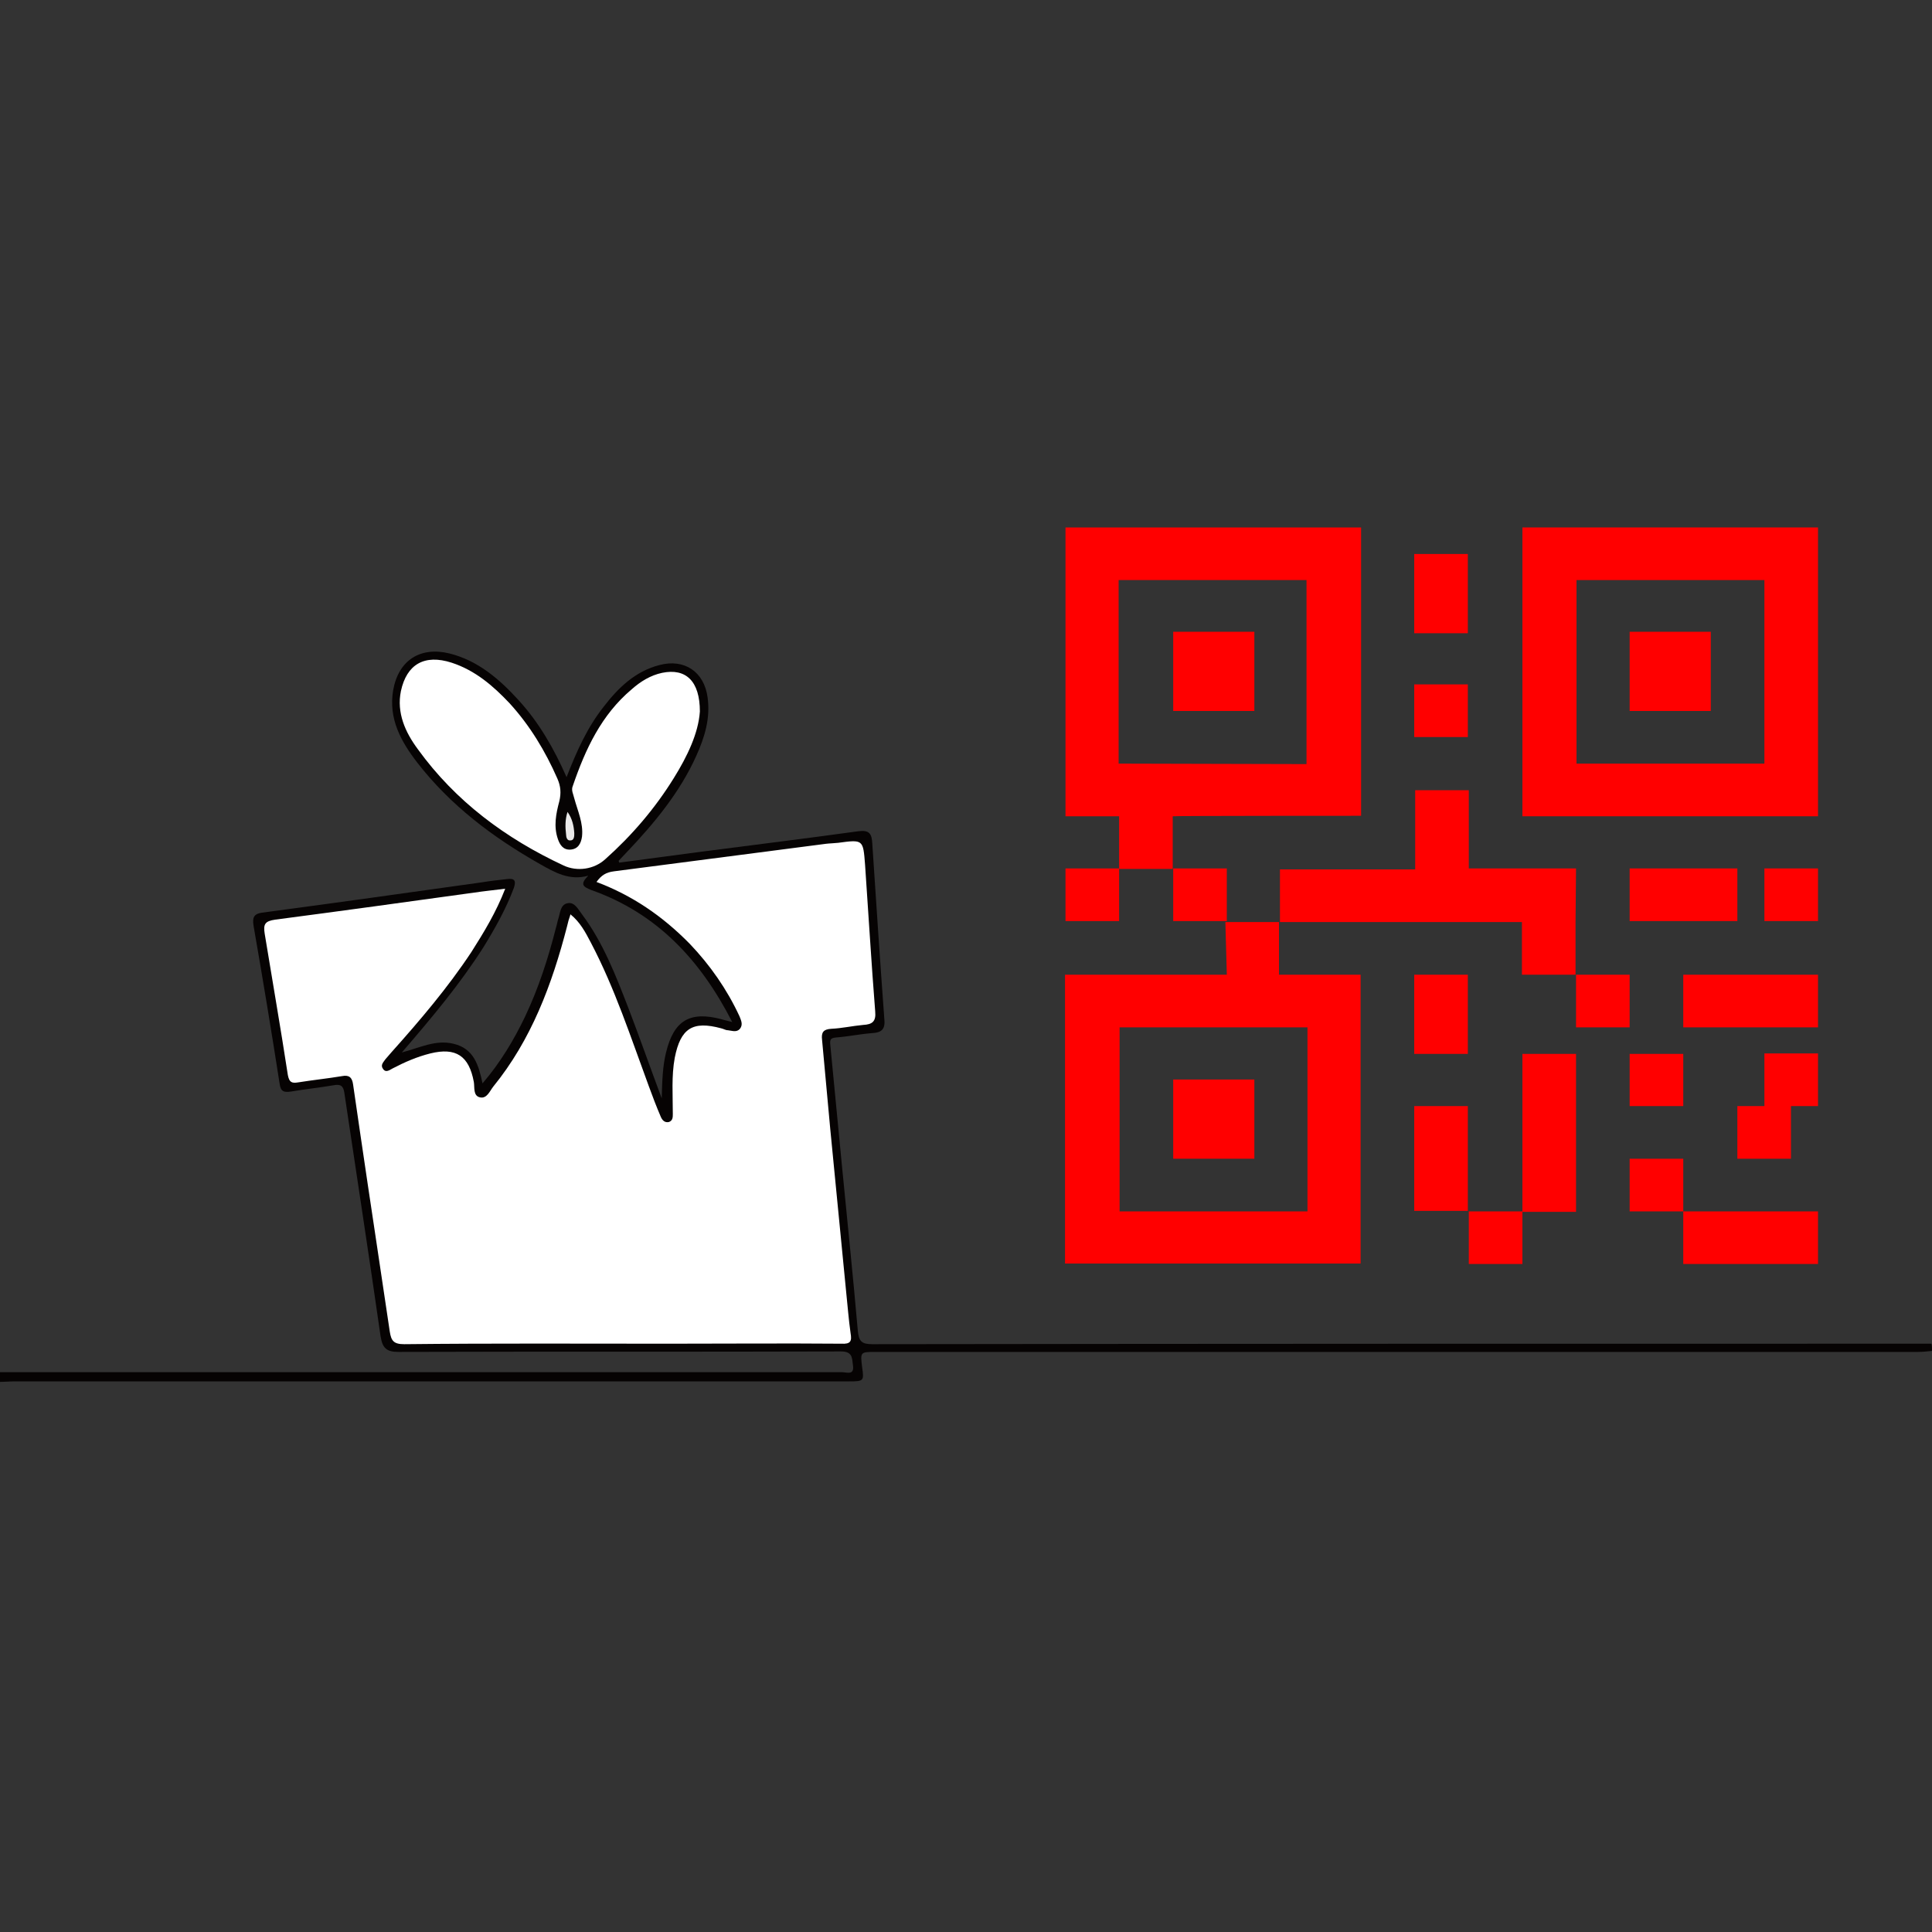 <svg xmlns="http://www.w3.org/2000/svg" width="400" height="400"><rect width="100%" height="100%" fill="#333333" stroke="none"/><path fill="#060303" d="M400 279.7c-1 .1-2 .2-2.9.2H181.3c-3.2 0-3.2 0-2.8 3.2.4 2.8.3 2.9-2.6 2.9H3c-1 0-2 .1-3 .1v-2h174.4c.9 0 2.5.7 2.2-1.4-.2-1.6-.1-2.9-2.5-2.9-30.5.1-61 0-91.6.1-2.5 0-3.3-.8-3.7-3.2-2.4-16.8-5-33.6-7.5-50.4-.2-1.5-.8-1.9-2.3-1.6-2.9.5-5.9.8-8.8 1.3-1.4.2-2.1 0-2.3-1.6-1.7-10.9-3.5-21.8-5.4-32.7-.3-1.9.1-2.6 2.2-2.8 15-2 29.9-4.1 44.9-6.2 1.8-.3 3.6-.5 5.4-.7 1.5-.2 1.9.3 1.4 1.8-1.6 4.3-3.9 8.4-6.3 12.3-4.9 7.7-10.7 14.6-16.9 21.8 3.8-1 7-2.7 10.7-1.8 4.2 1 5.2 4.4 6 8.2 3.7-4.3 6.5-9 8.8-13.8 2.8-5.9 4.8-12.1 6.4-18.4.2-.6.3-1.3.5-1.9.4-1.2.4-2.9 1.9-3.2s2.2 1.3 3 2.3c4.4 5.9 7 12.7 9.6 19.4 2.3 6 4.4 12 6.9 18.7.1-3.7.2-6.7.9-9.5 1.6-6.6 4.9-8.6 11.4-6.9.6.2 1.2.3 2.3.6-6.6-12.9-15.6-22.5-29.1-27.3-1.8-.7-2.5-1.2-.7-3-3.9 1.1-7-.7-10-2.4-9.7-5.5-18.5-12.1-25.4-21-3.4-4.4-6-9.1-5-15 1.1-6.2 5.6-9.1 11.7-7.6 5.9 1.5 10.3 5.3 14.3 9.7 4.2 4.6 7.3 10 9.9 15.9 2.1-5.4 4.3-10.3 7.7-14.6 3-3.9 6.5-7.3 11.5-8.6 5.2-1.4 9.3 1.4 10 6.7.6 4.3-.6 8.2-2.3 12-3.4 7.6-8.7 14-14.4 20-.6.6-1.1 1.2-1.7 1.8 0 0 0 .2.1.4 5.8-.8 11.5-1.5 17.3-2.3 10.7-1.4 21.4-2.7 32.2-4.2 2.3-.3 2.8.5 2.9 2.6.8 12.1 1.6 24.2 2.5 36.4.2 2.1-.7 2.7-2.6 2.8-2.5.2-4.9.7-7.4.9-1.2.1-1.3.5-1.2 1.5l2.4 24.9c1.1 11.4 2.3 22.8 3.3 34.3.2 2.2.8 2.8 3 2.8 72.2-.1 144.4-.1 216.6-.1h2.7c.1.5.1 1 .1 1.5z"/><path fill="#FFF" d="M123.5 182.6c1-1.4 2-2 3.6-2.2 14.7-1.9 29.3-3.8 43.9-5.7.8-.1 1.6-.1 2.5-.2 5.2-.7 5.2-.7 5.6 4.5.7 10.1 1.3 20.3 2.1 30.4.2 2.1-.6 2.7-2.5 2.8-2.2.2-4.4.7-6.6.8-1.6.1-2.1.7-1.9 2.3.6 6.2 1.1 12.3 1.7 18.5 1.1 11.3 2.2 22.5 3.3 33.8.3 2.8.5 5.6.9 8.4.3 1.7 0 2.3-1.9 2.2-11.9-.1-23.8 0-35.7 0-18.3 0-36.6-.1-54.8.1-2.2 0-2.7-.7-3-2.6-2-13.6-4.1-27.2-6.1-40.9-.5-3.4-1-6.9-1.5-10.3-.2-1.4-.8-2-2.3-1.7-3 .5-6 .8-9.1 1.3-1.3.2-1.8 0-2.1-1.5-1.5-9.8-3.2-19.5-4.8-29.3-.3-1.9 0-2.6 2.2-2.9 13.7-1.8 27.5-3.7 41.2-5.6 2-.3 4-.5 6.4-.8-1.9 4.9-4.4 9-7 13.1-4.9 7.4-10.6 14.1-16.5 20.7-.4.5-.9 1-1.3 1.5-.4.6-1.1 1.2-.5 2 .6.9 1.4.2 2-.1 2.5-1.3 5-2.4 7.8-3.1 5.3-1.3 8 .5 9 5.9.2 1.1-.2 2.9 1.3 3.2 1.4.3 2-1.3 2.7-2.2 7.9-9.7 12.2-21.2 15.3-33.2l.3-1.2c.1-.4.3-.8.4-1.3 2 1.6 3.1 3.7 4.2 5.8 5 9.5 8.3 19.7 12 29.7.8 2.2 1.6 4.3 2.5 6.4.3.7.8 1.3 1.7 1.1.8-.3.8-1 .8-1.7 0-3.9-.3-7.8.4-11.6 1.2-6.1 3.7-7.7 9.6-6.1.5.1.9.4 1.4.4.9.1 1.8.5 2.5-.3.7-.9.2-1.8-.1-2.6-2.6-5.6-6.1-10.6-10.3-15-5.7-5.8-11.9-10-19.3-12.8zm21.4-35.3c-.3 4.5-2.6 9.3-5.4 13.8-3.9 6.3-8.7 11.9-14.2 16.8-2.3 2.1-5.8 2.6-8.6 1.3-12-5.6-22.4-13.3-30.2-24.1-2.6-3.5-4.4-7.5-3.5-12 1.2-5.6 4.9-7.7 10.5-5.9 4.9 1.6 8.6 4.8 12 8.4 4.2 4.6 7.4 9.9 9.9 15.6.7 1.6.8 3 .4 4.7-.7 2.6-1.2 5.2-.3 7.8.4 1.2 1.1 2.3 2.6 2.2 1.6-.1 2.2-1.3 2.4-2.7.3-2.8-.9-5.3-1.6-7.9-.2-.9-.7-1.7-.3-2.6 2.6-7.6 5.9-14.7 12.2-20 1.8-1.6 3.9-2.9 6.3-3.4 4.9-1 7.8 1.7 7.8 8z"/><path fill="#EAE9E9" d="M117.5 168.1c1 1.4 1.3 2.9 1.4 4.4 0 .6 0 1.5-.8 1.5-.7.1-.9-.7-.9-1.2-.2-1.6-.2-3.2.3-4.7z"/><g fill="red"><path d="M304.1 250.8h11.1v10.9h-11.1v-10.9zm-22.3-81.9v-59.7h-61.2V169h11.1v10.9h11.1V169c.1-.1 39-.1 39-.1zm-50.2-10.8v-38h38.9v38.1l-38.9-.1z"/><path d="M242.9 130.8h16.8v16.4h-16.8v-16.4zm72.3-21.6V169h61.2v-59.8h-61.2zm50.1 48.9h-38.9v-38h38.9v38z"/><path d="M337.4 130.8h16.8v16.4h-16.8v-16.4zm-94.5 92.7h16.8v16.4h-16.8v-16.4zm-22.3-43.7h11.1v10.9h-11.1v-10.9zm22.3 0H254v10.9h-11.1v-10.9z"/><path d="M254 201.8h-33.5v59.8h61.2v-59.8h-16.9v-10.9h-11.1l.3 10.9zm16.7 10.9v38.1h-38.9v-38.1h38.9zm22.1-98h11.1v16.4h-11.1v-16.4zm0 27h11.1v10.9h-11.1v-10.9zm33.5 38.1h-22.2v-16.2H293V180h-28v10.9h50.1v10.9h11.1v-10.7l.1-11.3zm0 22h11.1v10.9h-11.1v-10.9zm-33.5 0h11.1v16.4h-11.1v-16.4zm0 27.2h11.1v21.7h-11.1V229zm22.4-10.8h11.1v32.7h-11.1v-32.7zm33.3-16.4h27.9v10.9h-27.9v-10.9zm16.8-22h11.1v10.9h-11.1v-10.9zm-27.9 0h22.3v10.9h-22.3v-10.9zm0 38.4h11.1V229h-11.1v-10.8zm27.9 10.8h-5.6v10.9h11.1V229h5.6v-10.9h-11.1V229zm-27.9 10.9h11.1v10.9h-11.1v-10.9zm11.1 10.9h27.9v10.9h-27.9v-10.9z"/></g></svg>